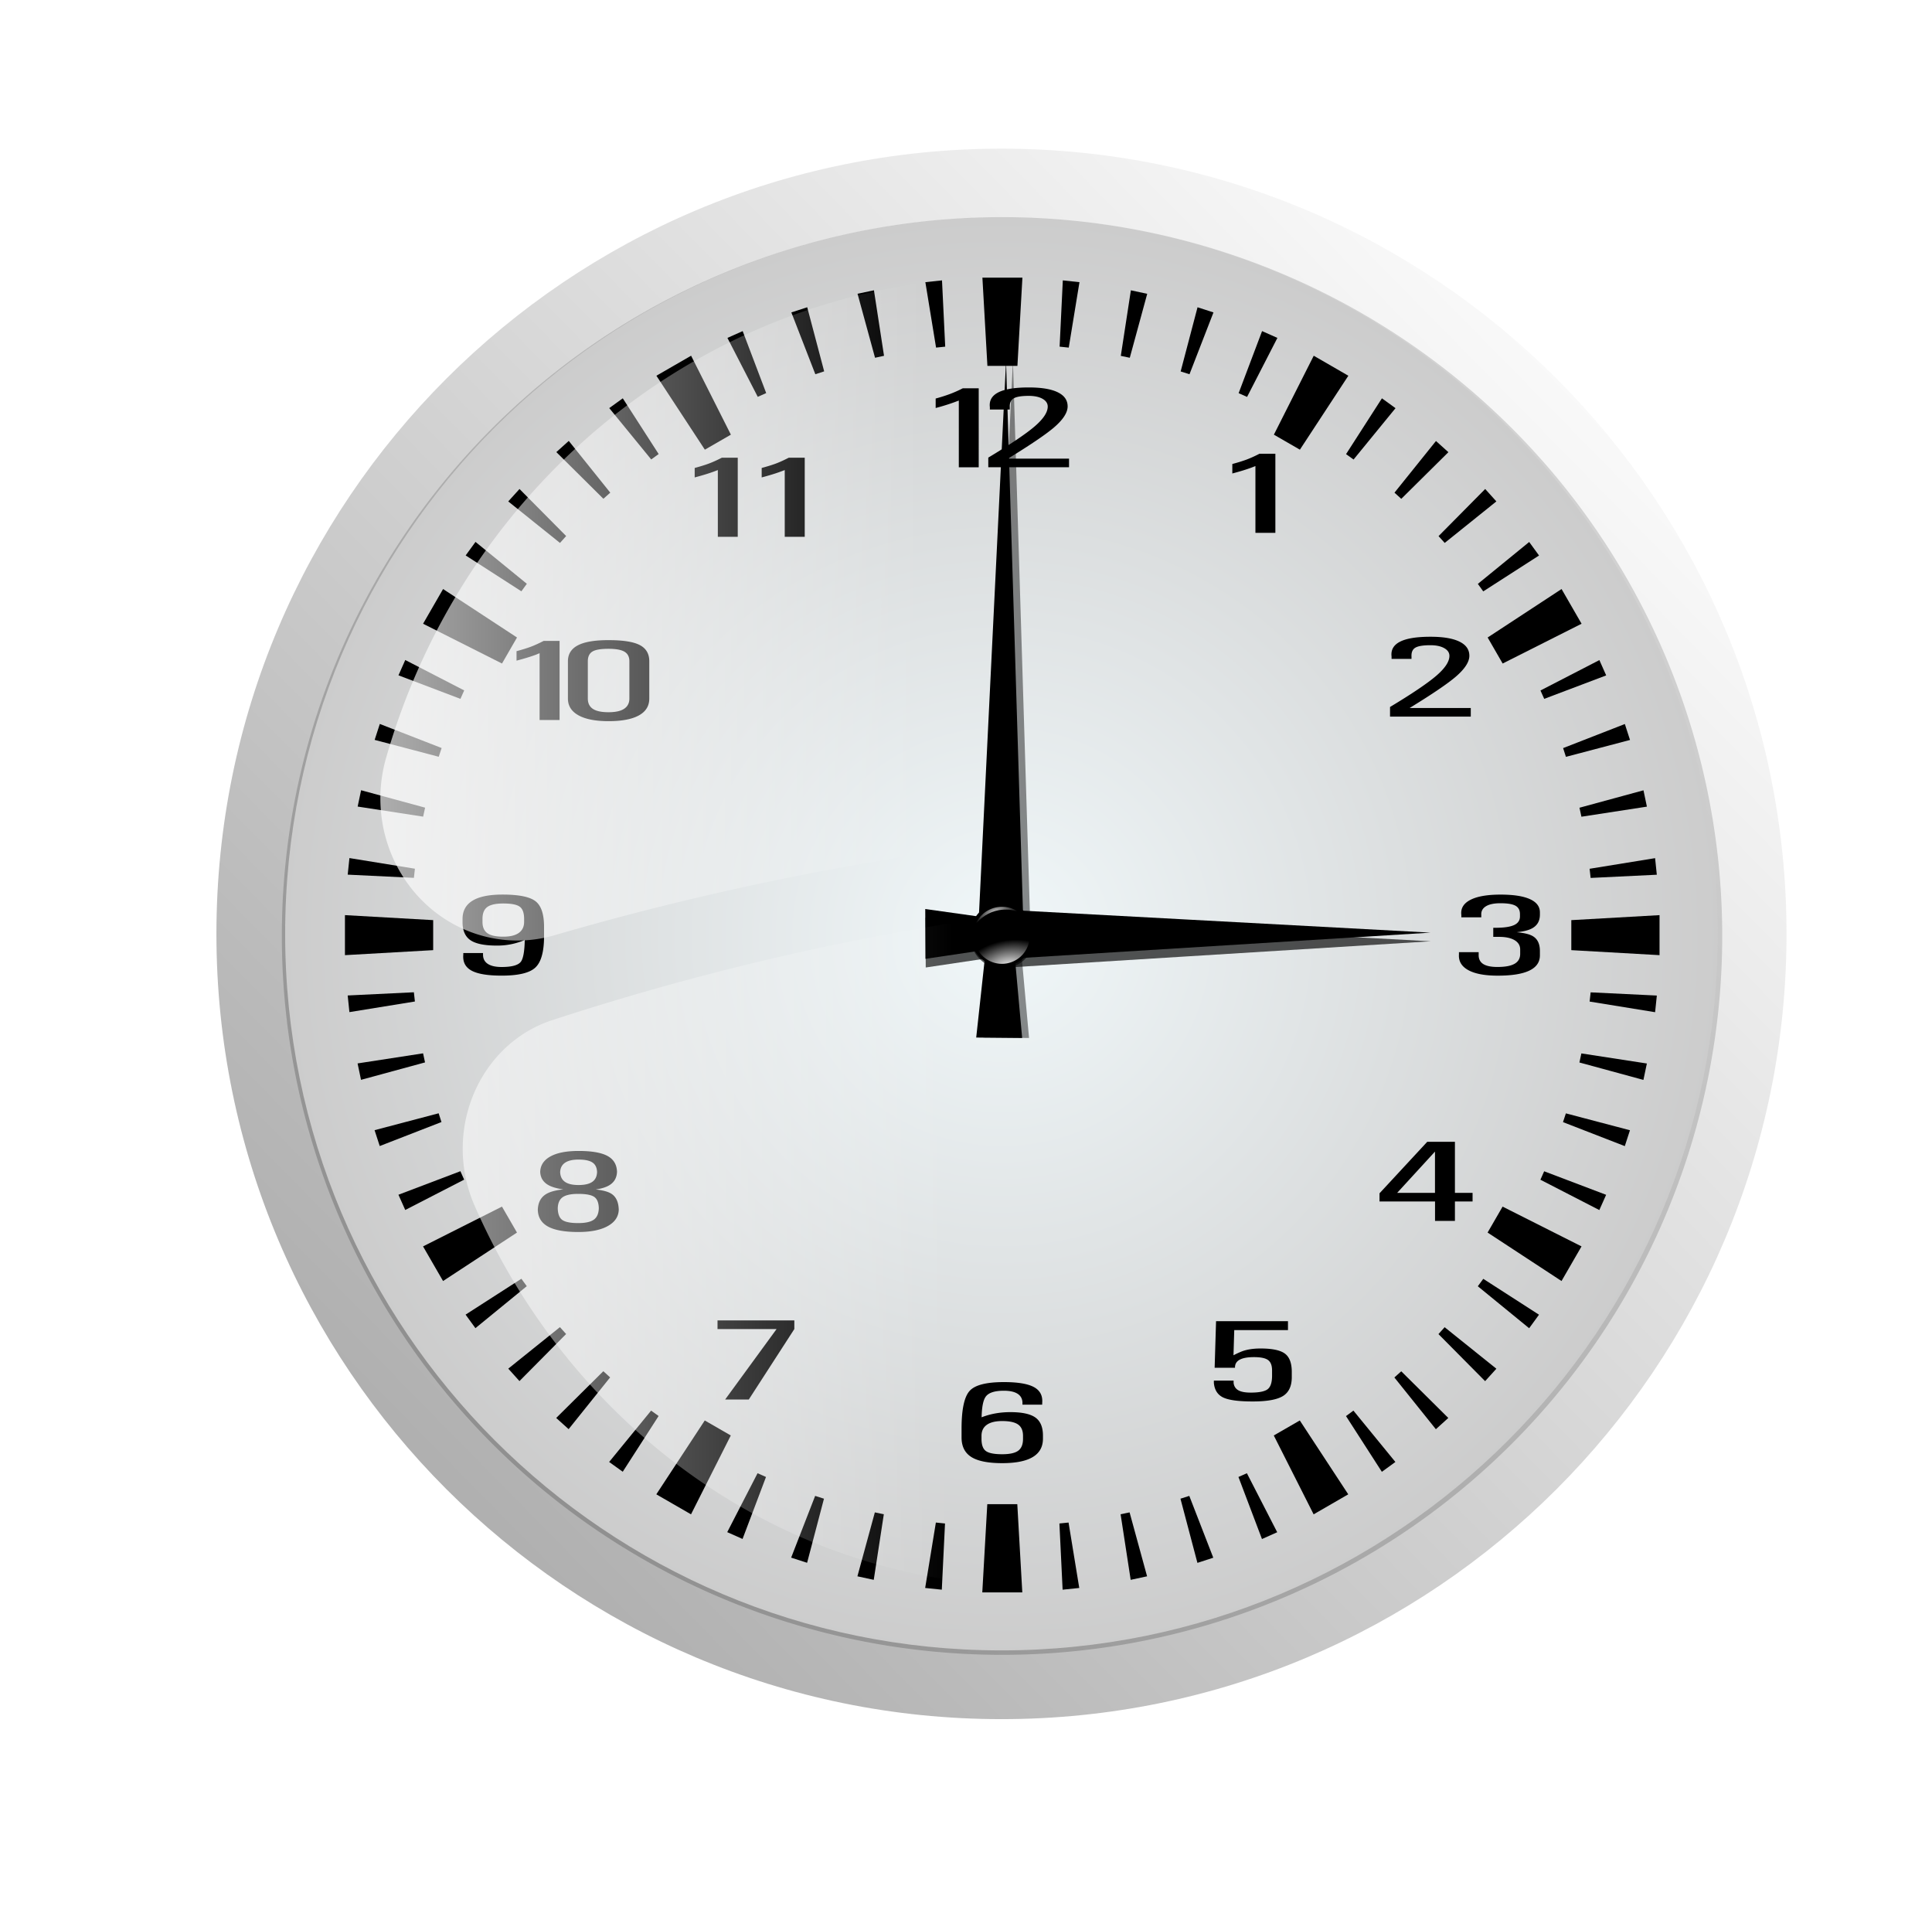 <svg xmlns="http://www.w3.org/2000/svg" xmlns:xlink="http://www.w3.org/1999/xlink" viewBox="0 0 388.64 385.56"><defs><linearGradient id="h" y2="146.82" xlink:href="#a" gradientUnits="userSpaceOnUse" x2="264.71" gradientTransform="matrix(.554 0 0 .575 322.05 458.79)" y1="146.82" x1="33.23"/><linearGradient id="a"><stop offset="0" stop-color="#fff"/><stop offset="1" stop-color="#fff" stop-opacity="0"/></linearGradient><linearGradient id="i" y2="146.82" xlink:href="#a" gradientUnits="userSpaceOnUse" y1="146.82" gradientTransform="matrix(.54 0 0 .575 332.4 453.4)" x2="264.71" x1="33.23"/><linearGradient id="d" y2="647.36" gradientUnits="userSpaceOnUse" x2="498" gradientTransform="matrix(0 -1.215 1.215 0 -150.31 1079)" y1="418.36" x1="273"><stop offset="0"/><stop stop-color="#fff" offset="1"/></linearGradient><radialGradient id="b" gradientUnits="userSpaceOnUse" cy="332.36" cx="-485.71" gradientTransform="matrix(.63 0 0 .629 795.27 418.34)" r="262.86"><stop stop-color="#f0f7f9" offset="0"/><stop stop-color="#ccc" offset="1"/></radialGradient><radialGradient id="f" gradientUnits="userSpaceOnUse" cy="353" cx="-257.14" gradientTransform="matrix(1.636 -.014 .009 1 160.42 -3.62)" r="52.319"><stop stop-color="#fff" offset="0"/><stop stop-color="#fff" stop-opacity="0" offset="1"/></radialGradient><radialGradient id="g" gradientUnits="userSpaceOnUse" cy="219.21" cx="-260.01" gradientTransform="matrix(-.992 .125 -.075 -.598 -502.2 415.88)" r="37.016"><stop stop-color="#fff" offset="0"/><stop stop-color="#fff" stop-opacity="0" offset="1"/></radialGradient><filter id="e" color-interpolation-filters="sRGB"><feGaussianBlur stdDeviation="1.046"/></filter><filter id="c" color-interpolation-filters="sRGB"><feGaussianBlur stdDeviation="2.487"/></filter></defs><g transform="translate(-184.41 -335.14)" fill="none"><rect transform="rotate(90)" ry="62" height="388" width="374" y="-573.05" x="346.7"/><rect ry="62.67" height="382.09" width="374" y="335.14" x="184.41" opacity=".46"/></g><path d="M654.9 627.24a165.57 165.22 0 11-331.14 0 165.57 165.22 0 11331.14 0z" fill-rule="evenodd" fill="url(#b)" transform="translate(-226.595 -360.597) scale(.875)"/><path d="M197.62 55.836l1.007 17.748h6.036l1.006-17.748h-8.048zm-8.126.55l-3.348.362 2.153 13.157 1.84-.189-.645-13.33zm24.302 0l-.645 13.33 1.84.19 2.153-13.157-3.348-.362zm-37.994 1.997l-3.3.692 3.52 12.875 1.808-.393-2.028-13.173zm51.685 0l-2.027 13.188 1.807.378 3.506-12.859-3.286-.707zm-65.109 3.411l-3.19 1.038 4.825 12.433 1.776-.581-3.41-12.89zm78.518 0L237.5 74.7l1.776.566 4.826-12.434-3.207-1.038zm-91.5 4.794l-3.066 1.368 6.1 11.852 1.697-.754-4.731-12.465zm104.482 0l-4.716 12.481 1.698.755 6.1-11.868-3.082-1.368zM139.022 71.54l-6.98 4.024 9.747 14.87 5.234-3.018-8.001-15.876zm125.248 0l-8.017 15.876 5.234 3.018 9.746-14.87-6.963-4.024zm-138.993 8.567l-2.719 1.965L131 92.399l1.494-1.084-7.215-11.208zm152.71 0l-7.215 11.223 1.51 1.085 8.44-10.328-2.735-1.98zm-163.574 8.567l-2.499 2.248 9.463 9.385 1.384-1.227-8.347-10.406zm174.447.016l-8.347 10.39 1.368 1.242 9.478-9.384-2.5-2.248zm-184.356 9.652l-2.264 2.499 10.406 8.347 1.242-1.384-9.385-9.463zm194.257 0l-9.384 9.478 1.242 1.367 10.39-8.347-2.248-2.499zM95.653 108.983l-1.98 2.72 11.207 7.215 1.1-1.51-10.327-8.425zm211.959.016l-10.327 8.426 1.084 1.509 11.223-7.216-1.98-2.719zm-218.481 9.463l-4.024 6.98 15.876 8 3.018-5.234-14.87-9.746zm224.994 0l-14.87 9.747 3.018 5.234 15.876-8.001-4.024-6.98zM81.523 132.735l-1.367 3.081 12.465 4.732.755-1.698-11.853-6.115zm240.21.016l-11.853 6.115.755 1.682 12.465-4.716-1.368-3.08zm-245.33 12.843l-1.038 3.206 12.89 3.396.581-1.76-12.434-4.842zm250.451.015l-12.418 4.842.566 1.76 12.89-3.395-1.038-3.207zM72.638 158.924l-.692 3.285 13.173 2.028.393-1.808-12.875-3.505zm257.963.016l-12.875 3.505.393 1.808 13.172-2.028-.691-3.285zM70.29 172.568l-.345 3.333 13.314.644.205-1.839-13.173-2.138zm262.647.016l-13.172 2.138.204 1.84 13.314-.645-.345-3.333zM69.39 184.044v8.048l17.748-1.006v-6.037l-17.748-1.006zm264.441 0l-17.747 1.006v6.036l17.747 1.006v-8.048zM83.257 199.557l-13.315.644.346 3.348 13.173-2.137-.205-1.855zm236.716.016l-.204 1.854 13.172 2.138.346-3.348-13.314-.644zM85.104 211.838l-13.173 2.028.692 3.301 12.875-3.505-.393-1.824zm233.004.016l-.393 1.824 12.875 3.505.692-3.301-13.173-2.028zm-229.87 12.042l-12.89 3.395 1.038 3.191 12.418-4.826-.566-1.76zm226.754.015l-.582 1.761 12.434 4.826 1.038-3.191-12.89-3.396zM92.615 235.543l-12.465 4.732 1.368 3.065 11.852-6.1-.755-1.697zm218.009.016l-.755 1.698 11.852 6.099 1.368-3.065-12.465-4.732zm-209.648 7.105L85.1 250.665l4.024 6.964 14.87-9.746-3.018-5.22zm201.287 0l-3.018 5.219 14.87 9.746 4.024-6.964-15.876-8zM104.88 257.173l-11.223 7.215 1.98 2.72 10.328-8.442-1.085-1.493zm193.496.015l-1.1 1.494 10.327 8.44 1.981-2.718-11.208-7.216zm-185.74 9.715l-10.39 8.347 2.248 2.5 9.384-9.464-1.242-1.383zm177.966.016l-1.241 1.383 9.384 9.464 2.264-2.5-10.406-8.347zm-169.238 8.85l-9.478 9.4 2.5 2.248 8.346-10.407-1.367-1.241zm160.51.015l-1.383 1.242 8.347 10.406 2.5-2.263-9.464-9.385zm-150.897 7.907l-8.442 10.327 2.735 1.965 7.216-11.208-1.51-1.084zm141.276 0l-1.493 1.1L277.975 296l2.72-1.981-8.442-10.328zm-130.482 1.98l-9.747 14.855 6.98 4.024 8.001-15.861-5.234-3.018zm119.697 0l-5.234 3.019 8.016 15.86 6.964-4.023-9.746-14.855zm-109.078 10.61l-6.1 11.853 3.081 1.368 4.716-12.465-1.697-.755zm98.433 0l-1.698.755 4.732 12.481 3.065-1.367-6.1-11.868zm-86.849 4.56l-4.826 12.417 3.207 1.038 3.395-12.89-1.776-.566zm75.264 0l-1.776.565 3.411 12.906 3.191-1.038-4.826-12.433zm-40.634 1.666l-1.007 17.747h8.049l-1.006-17.747h-6.037zm-22.62 1.65l-3.506 12.859 3.285.707 2.028-13.188-1.808-.378zm51.243 0l-1.807.377 2.028 13.189 3.3-.708-3.52-12.858zm-38.968 2.044l-2.153 13.157 3.348.345.645-13.314-1.84-.189zm26.691 0l-1.839.188.645 13.315 3.348-.346-2.154-13.157z" fill-rule="evenodd"/><g fill-rule="evenodd"><path d="M287.763 187.564l-86.589-4.66.009 2.028-15.06-2.12.041 10.022 15.042-2.243.01 2.336 86.55-5.364z"/><g transform="rotate(33.425 500.124 213.872) scale(.503)" opacity=".662" filter="url(#c)"><path d="M615.1 616.93l-148.77 87.091 2.235 3.357-27.309 12.971 11.043 16.585 22.501-20.193 2.573 3.865 137.73-103.68z"/></g></g><path d="M100.913 196.21c-2.805 0-4.825-.336-6.06-1.008-1.235-.673-1.787-1.742-1.655-3.207v-.327h3.967v.327c0 .811.318 1.428.954 1.848.635.421 1.567.632 2.795.632 2.06 0 3.353-.361 3.88-1.082.467-.647.722-2.097.766-4.352a13.936 13.936 0 01-5.611 1.127c-2.484 0-4.256-.362-5.315-1.087-1.06-.726-1.59-1.937-1.59-3.636v-.609c0-1.646.669-2.878 2.006-3.697 1.337-.82 3.35-1.23 6.039-1.23 3.288 0 5.505.452 6.652 1.354 1.147.902 1.714 2.649 1.7 5.242v1.905c-.016 3.066-.607 5.133-1.776 6.2-1.155 1.067-3.405 1.6-6.751 1.6zm4.516-11.42c0-1.194-.292-2.008-.877-2.44-.584-.432-1.688-.648-3.31-.648-1.505 0-2.579.237-3.222.71-.643.474-.964 1.267-.964 2.379v.609c0 1.052.329 1.81.986 2.277.658.466 1.724.699 3.2.699 1.374 0 2.415-.254 3.124-.761.708-.507 1.063-1.246 1.063-2.215v-.61zM305.754 183.839c0-.79-.3-1.351-.898-1.685-.6-.335-1.608-.502-3.025-.502-1.286 0-2.261.205-2.926.614-.665.41-.976.99-.932 1.742v.473h-4.011v-.473c-.16-1.308.442-2.317 1.808-3.027 1.367-.71 3.394-1.065 6.083-1.065 2.586 0 4.552.302 5.896.907 1.344.605 2.016 1.49 2.017 2.655v.462c0 1.353-.592 2.308-1.776 2.864-.672.323-1.637.548-2.893.676 1.359.128 2.36.35 3.003.665 1.11.534 1.666 1.57 1.666 3.112v.879c0 1.36-.705 2.38-2.116 3.06-1.41.68-3.532 1.02-6.367 1.02-2.587 0-4.556-.368-5.907-1.104-1.352-.737-1.984-1.785-1.896-3.145v-.474h3.967v.474c-.03.849.267 1.478.888 1.888.62.41 1.582.614 2.882.614 1.564 0 2.718-.216 3.463-.648.746-.432 1.118-1.095 1.118-1.99v-.879c0-.797-.372-1.418-1.118-1.866-.745-.447-1.782-.67-3.112-.67h-1.184v-1.827h.417c1.724 0 2.98-.182 3.77-.546.789-.365 1.184-.945 1.184-1.742v-.462zM206.934 77.92c-2.777 0-4.803.327-6.103.988-1.3.662-1.872 1.651-1.711 2.981v.476h4.004v-.476c-.044-.849.22-1.43.776-1.764.555-.334 1.558-.511 3.034-.511 1.14 0 2.068.191 2.769.582.701.39 1.058.923 1.058 1.57 0 1.15-.874 2.475-2.628 3.986-1.753 1.51-4.874 3.596-9.33 6.28v1.94h16.244v-1.73h-12.294c4.427-2.712 7.494-4.78 9.19-6.208 1.884-1.6 2.821-3.041 2.821-4.304 0-1.247-.663-2.193-1.993-2.84-1.33-.653-3.28-.97-5.838-.97zm-13.249.166c-.935.48-1.8.853-2.575 1.146a32.01 32.01 0 01-2.893.917v1.905a41.95 41.95 0 003.863-1.2l.794-.299v13.423h4.004V78.086h-3.193zM201.931 277.955c2.806 0 4.826.336 6.06 1.009s1.787 1.742 1.656 3.207v.327h-3.968v-.327c0-.811-.318-1.428-.953-1.849-.636-.42-1.567-.63-2.795-.63-1.87 0-3.09.405-3.66 1.217-.497.699-.768 2.074-.811 4.126 1.768-.692 3.697-1.038 5.786-1.038 2.353 0 4.033.363 5.042 1.088 1.008.725 1.512 1.937 1.512 3.636v.609c0 1.645-.683 2.878-2.05 3.697-1.366.82-3.415 1.229-6.148 1.229-2.834 0-4.906-.413-6.214-1.24-1.308-.827-1.961-2.134-1.961-3.923v-1.905c.014-3.818.562-6.313 1.643-7.486 1.067-1.164 3.354-1.747 6.861-1.747zm-4.493 11.42c0 1.195.292 2.009.876 2.44.585.433 1.68.649 3.288.649 1.506 0 2.58-.237 3.222-.71.643-.474.965-1.267.965-2.379v-.609c0-1.052-.329-1.811-.986-2.277-.658-.466-1.725-.699-3.2-.699-1.36 0-2.393.254-3.102.761-.709.507-1.063 1.246-1.063 2.215v.609zM145.21 92.049c-.935.48-1.8.87-2.575 1.164-.76.285-1.723.584-2.892.9v1.904c1.563-.413 2.854-.806 3.862-1.182l.794-.3v13.424h4.004v-15.91h-3.193zm13.459 0c-.935.48-1.783.87-2.558 1.164-.76.285-1.723.584-2.892.9v1.904c1.563-.413 2.836-.806 3.845-1.182l.793-.3v13.424h4.022v-15.91h-3.21zM122.408 128.737c-2.777 0-4.819.346-6.156 1.041-1.337.695-2.01 1.767-2.01 3.21v7.496c0 1.458.698 2.58 2.116 3.37 1.417.789 3.434 1.181 6.05 1.181 2.674 0 4.725-.39 6.12-1.164 1.396-.774 2.081-1.898 2.082-3.386v-7.497c0-1.503-.637-2.598-1.923-3.263s-3.386-.987-6.28-.987zm-13.053.16c-.935.48-1.783.87-2.557 1.163-.76.286-1.724.584-2.893.9v1.905c1.563-.414 2.854-.806 3.863-1.182l.776-.318v13.441h4.021v-15.91h-3.21zm13.053 1.587c1.476 0 2.552.19 3.21.582.658.39.988 1.035.988 1.922v7.497c0 .901-.35 1.594-1.059 2.063-.708.47-1.766.688-3.14.688-1.417 0-2.46-.22-3.139-.67-.68-.451-1.023-1.142-1.023-2.081v-7.497c0-.932.321-1.59.935-1.958.614-.368 1.679-.546 3.228-.546zM119.823 239.213c1.344.15 2.338.402 2.98.756 1.111.608 1.667 1.784 1.667 3.528v-.338c0 1.443-.72 2.572-2.16 3.387-1.439.816-3.437 1.224-5.994 1.224-2.762 0-4.808-.376-6.138-1.128-1.33-.751-1.994-1.912-1.994-3.483v.338c0-1.63.613-2.78 1.84-3.45.76-.413 1.857-.695 3.289-.845-1.17-.165-2.105-.42-2.806-.766-1.227-.617-1.841-1.594-1.841-2.931v.315c0-1.39.668-2.463 2.005-3.218s3.24-1.133 5.71-1.133c2.69 0 4.65.347 5.886 1.042 1.234.696 1.852 1.799 1.852 3.31v-.316c0 1.337-.563 2.318-1.688 2.942-.658.36-1.527.616-2.609.766zm-3.441-.89c1.27 0 2.21-.226 2.816-.677.606-.45.91-1.146.91-2.085v.315c0-.947-.293-1.629-.877-2.046-.585-.417-1.534-.625-2.85-.625-1.227 0-2.151.223-2.772.67-.621.448-.932 1.115-.932 2.001v-.315c0 .94.307 1.634.92 2.085.6.451 1.528.677 2.785.677zm-.066 1.78c-1.49 0-2.55.236-3.178.705-.629.47-.943 1.254-.943 2.35v-.337c0 1.217.289 2.048.866 2.491.577.443 1.662.665 3.255.665 1.49 0 2.553-.242 3.19-.727.635-.485.953-1.295.953-2.43v.339c0-1.18-.293-1.984-.877-2.413-.57-.428-1.659-.642-3.266-.642zM145.87 281.46l10.346-14.17h-11.88v-1.737h15.453v1.736l-9.162 14.17h-4.757zM259.854 276.957c0 1.797-.588 3.061-1.764 3.794-1.177.733-3.204 1.099-6.083 1.099-2.85 0-4.833-.267-5.95-.8-1.119-.534-1.743-1.507-1.875-2.92v-.474h3.967v.474c.088.669.406 1.16.954 1.471.548.312 1.377.468 2.488.468 1.695 0 2.835-.231 3.42-.693.584-.463.876-1.363.876-2.7v-1.06c0-1-.267-1.697-.8-2.091-.533-.395-1.48-.592-2.839-.592-1.3 0-2.268.178-2.904.535-.636.357-.939.893-.91 1.607h-4.098l.285-9.368h14.466v1.792h-10.806l-.153 5.062a17.74 17.74 0 011.71-.79c1.022-.382 2.272-.574 3.747-.574 2.338 0 3.968.344 4.888 1.031.92.688 1.381 1.911 1.381 3.67v1.06zM288.66 241.634h-11.156v-1.646l9.6-10.36h5.568v10.27h3.55v1.736h-3.55v3.9h-4.002v-3.9zm0-1.736V231.6l-7.605 8.297h7.606zM295.575 131.879c0 1.262-.943 2.694-2.828 4.295-1.695 1.427-4.756 3.498-9.184 6.211h12.297v1.736h-16.242v-1.939c4.457-2.683 7.562-4.78 9.316-6.29s2.63-2.841 2.63-3.991c0-.646-.35-1.165-1.052-1.556-.701-.39-1.622-.586-2.762-.586-1.476 0-2.491.167-3.047.502-.555.334-.81.926-.767 1.775v.474h-4.01v-.474c-.162-1.33.408-2.326 1.709-2.987 1.3-.661 3.339-.992 6.115-.992 2.557 0 4.5.327 5.83.98 1.33.647 1.995 1.594 1.995 2.841zM252.541 107.16V93.734l-.789.304c-1.008.376-2.294.77-3.858 1.184v-1.905c1.17-.316 2.134-.617 2.894-.902.774-.293 1.63-.68 2.564-1.161h3.2v15.906h-4.01z"/><g fill-rule="evenodd"><path d="M202.376 72.646L196.7 188.514l1.87.017-2.195 20.133 9.243.084-1.828-20.17 2.153.02-3.568-115.953z"/><path d="M293.95 363.68l107.26 204.16 3.22-1.86 16.567 36.696 15.913-9.188-23.495-32.695 3.708-2.14-123.18-194.97z" transform="rotate(30.521 377.91 230.246) scale(.503)" opacity=".662" filter="url(#c)"/></g><path d="M308.72 626.76c0 99.678 80.805 180.48 180.48 180.48 99.678 0 180.48-80.805 180.48-180.48 0-99.678-80.805-180.48-180.48-180.48-99.678 0-180.48 80.805-180.48 180.48zm15.8 0c0-90.952 73.731-164.68 164.68-164.68 90.952 0 164.68 73.731 164.68 164.68 0 90.952-73.731 164.68-164.68 164.68-90.952 0-164.68-73.731-164.68-164.68z" opacity=".31" fill="url(#d)" transform="translate(-226.595 -360.597) scale(.875)"/><g fill-rule="evenodd"><path transform="matrix(.121 -.022 .022 .121 226.338 147.383)" d="M-204.82 291.65a52.32 52.32 0 11-104.64 0 52.32 52.32 0 11104.64 0z" opacity=".8" filter="url(#e)"/><path d="M207.91 186.804a6.414 6.414 0 11-12.625 2.28 6.414 6.414 0 1112.624-2.28z"/><path transform="matrix(.105 -.019 .019 .105 223.005 152.745)" d="M-204.82 291.65a52.32 52.32 0 11-104.64 0 52.32 52.32 0 11104.64 0z" fill="url(#f)"/><path transform="matrix(.121 -.022 .022 .121 226.291 147.316)" d="M-257.16 243.62c-17.158 0-32.072 9.028-40.562 22.531 11.164-10.63 26.221-17.188 42.812-17.188 11.38 0 22.033 3.108 31.219 8.469-8.652-8.469-20.389-13.812-33.469-13.812z" opacity=".8" fill="url(#g)"/></g><g><g fill-rule="evenodd"><path d="M488.4 476.31c-67.548 0-125.03 46.416-143.29 110.61a31.51 32.653 0 0038.728 40.671c66.583-19.369 135.04-28.03 205.21-25.713a31.51 32.653 0 0028.179-49.145c-25.86-45.67-73.98-76.43-128.83-76.43z" opacity=".7" fill="url(#h)" transform="translate(-224.33 -361.05) scale(.875)"/><path d="M567.12 617.21c-62.857.353-124.11 10.399-183.86 29.915a29.035 30.898 0 00-17.802 42.556c22.543 51.611 71.847 87.506 128.93 87.506 69.034 0 126.92-52.346 139.61-122.15a29.035 30.898 0 00-26.895-36.723c-13.378-.787-26.705-1.17-39.991-1.095z" opacity=".6" fill="url(#i)" transform="translate(-224.33 -361.05) scale(.875)"/></g></g></svg>